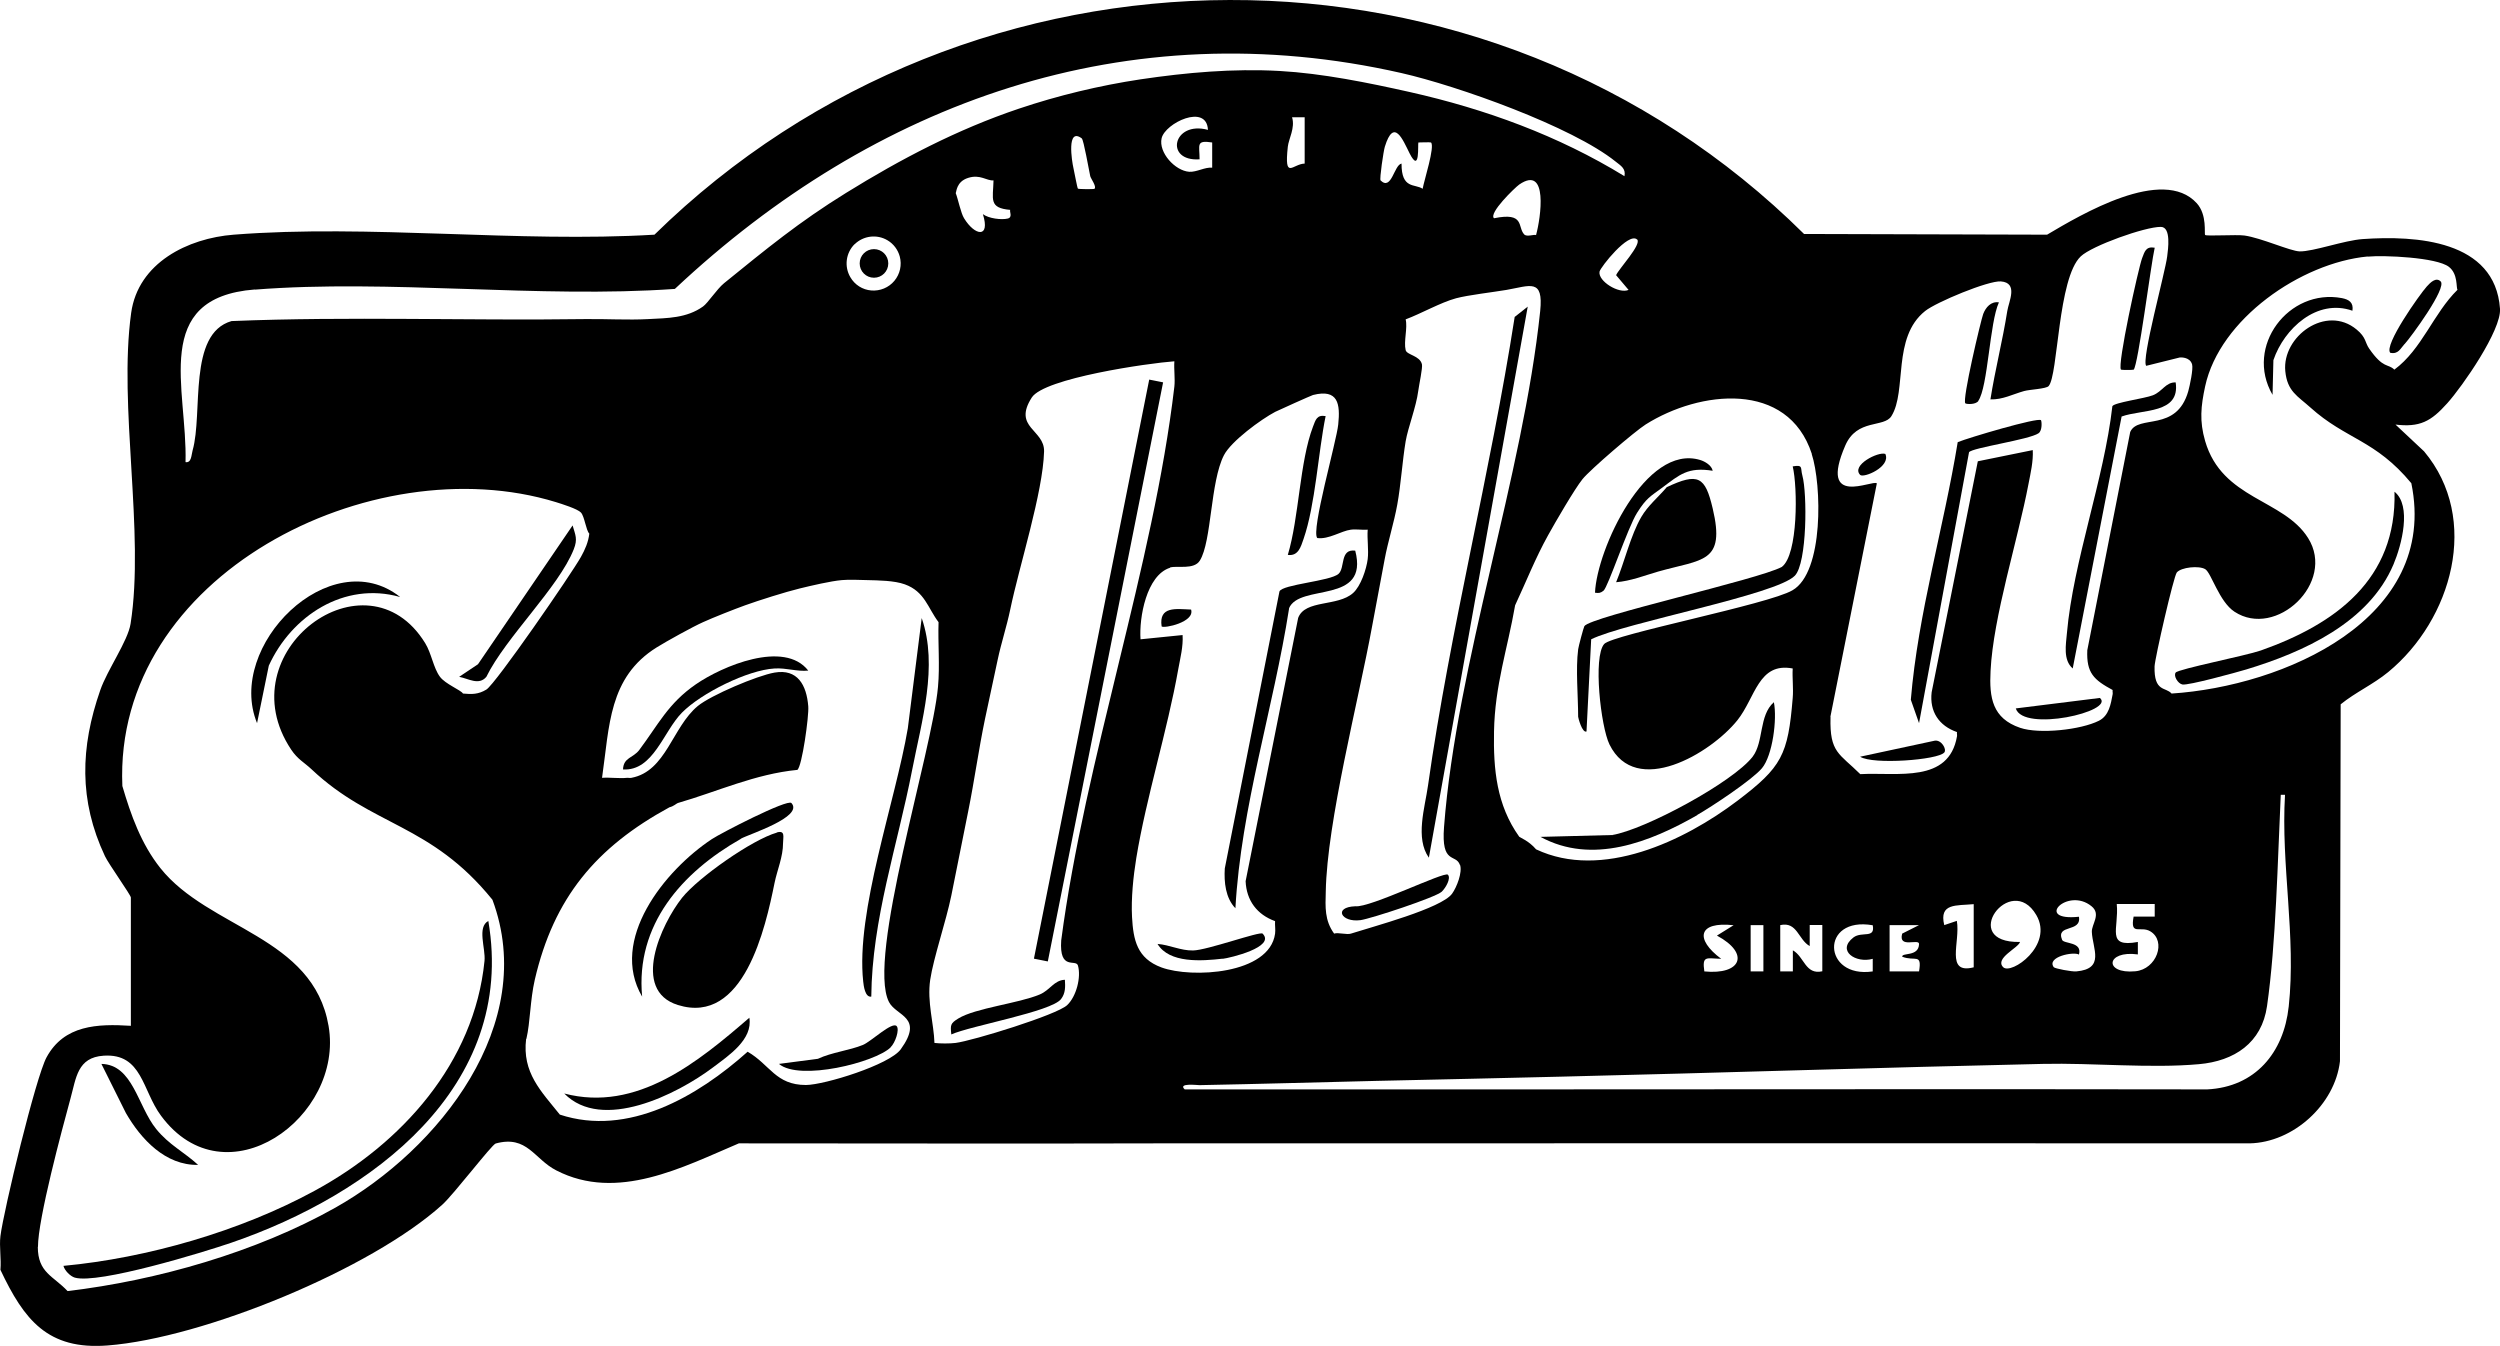 <?xml version="1.0" encoding="UTF-8"?>
<svg id="Ebene_1" xmlns="http://www.w3.org/2000/svg" version="1.1" viewBox="0 0 176.52 95.03">
  <!-- Generator: Adobe Illustrator 29.8.0, SVG Export Plug-In . SVG Version: 2.1.1 Build 160)  -->
  <path d="M169.07,29.97c1.8.23,2.58-.22,3.72-1.49,1.09-1.21,3.84-5.18,3.73-6.68-.34-4.86-5.95-5.18-9.69-4.92-1.31.09-3.5.89-4.46.87-.66-.02-2.7-.95-3.89-1.12-.58-.08-2.69.06-2.78-.04-.08-.09.16-1.41-.59-2.24-2.4-2.64-8.17.8-10.57,2.22l-17.16-.05c-22.35-22.16-58.77-21.91-81.17.05-9.65.58-20.16-.75-29.71,0-3.23.25-6.75,1.98-7.24,5.53-.91,6.59.97,15.5-.04,21.94-.19,1.22-1.65,3.27-2.14,4.69-1.41,4.04-1.52,7.79.33,11.72.25.54,1.83,2.75,1.83,2.92v9.06c-2.36-.15-4.71-.06-5.95,2.22-.76,1.39-3.03,10.8-3.26,12.63-.09.74.07,1.61,0,2.38,1.67,3.53,3.33,5.67,7.57,5.34,6.75-.52,18.59-5.38,23.63-9.94.82-.74,3.49-4.24,3.77-4.32,2.23-.61,2.71,1.1,4.28,1.9,4.31,2.22,8.93-.23,12.89-1.91,9.85,0,19.71.03,29.57,0,7.12,0,14.26,0,21.39,0,18.57-.02,37.14,0,55.71,0,3.08-.06,6.03-2.74,6.38-5.8l.05-25.2c1.06-.86,2.29-1.4,3.36-2.28,4.48-3.69,6.54-10.79,2.53-15.58l-2.07-1.94-.02.03ZM167.17,18.12c1.16-.11,4.87.05,5.74.72.66.51.5,1.48.61,1.62-1.71,1.68-2.51,4.2-4.46,5.64-.46-.45-.77-.03-1.78-1.49-.3-.43-.2-.78-.88-1.34-2.16-1.8-5.28.49-5.04,2.94.14,1.43.87,1.75,1.77,2.56,2.52,2.27,4.58,2.27,7.13,5.35,1.97,9.63-9.08,14.34-16.93,14.85-.41-.48-1.25-.08-1.2-1.92.02-.57,1.35-6.37,1.57-6.63.31-.37,1.57-.5,2.01-.23.43.27.98,2.29,2.06,3,2.93,1.93,7.18-2.05,5.2-5.2-1.73-2.76-6.07-2.72-7.27-6.85-.41-1.41-.3-2.46,0-3.86,1.03-4.76,6.77-8.72,11.47-9.17h0ZM146.61,68.59c-.31.03-1.53-.2-1.6-.3-.52-.72,1.39-1.12,1.78-.89.26-.92-1.07-.74-1.19-1.04-.46-1.13,1.38-.49,1.19-1.63-3.22.34-.8-2.13.89-.74.69.56,0,1.26.02,1.81.05,1.18.95,2.61-1.1,2.79h.01ZM143.78,64.61c1.25,2.14-1.78,4.25-2.34,3.68-.62-.63,1.08-1.36,1.19-1.78-4.41.09-.66-5.01,1.15-1.9ZM150.95,67.4v-.89c-2.29.42-1.32-.94-1.49-2.68h2.68v.89h-1.49c-.26,1.4.48.62,1.18,1.04,1.15.69.45,2.68-1.06,2.82-2.25.21-2.08-1.5.18-1.19h0ZM129.24,50.61l3.28-16.48c-.29-.29-4.15,1.77-2.23-2.67.83-1.92,2.74-1.24,3.26-2.08,1.11-1.78.03-5.55,2.38-7.42.77-.62,4.47-2.16,5.35-2.09,1.24.1.56,1.4.45,2.09-.33,2.09-.86,4.15-1.19,6.24.85.03,1.59-.37,2.38-.59.39-.11,1.55-.15,1.73-.35.68-.76.64-7.62,2.27-9.16.79-.75,4.54-2.09,5.65-2.08.75,0,.51,1.6.45,2.09-.13,1.08-1.85,7.33-1.48,7.72l2.37-.59s.71-.07.87.49c.09.32-.16,1.49-.27,1.89-.84,2.94-3.54,1.61-4.1,2.88l-3.03,15.41c-.07,1.61.46,2.09,1.79,2.81-.02.1.02.2,0,.3-.13.68-.25,1.51-.97,1.87-1.27.64-4.2.96-5.56.5-1.96-.67-2.19-2.11-2.09-4.02.19-3.84,1.93-9.25,2.68-13.21.15-.78.34-1.57.3-2.38l-3.88.79-3.26,16.31c-.16,1.36.52,2.37,1.79,2.81-.02.1.02.2,0,.3-.58,3.33-4.17,2.53-6.83,2.67-1.48-1.47-2.17-1.5-2.1-4.01v-.04ZM138.17,65.02l-.89.3c-.38-1.57.85-1.36,2.08-1.48v4.46c-2.04.52-.93-1.81-1.19-3.27h0ZM132.23,67.7v.89c-3.55.52-3.73-3.91,0-3.26.19.97-.77.41-1.36.86-1.22.94.17,1.85,1.36,1.51ZM133.42,65.32h2.08l-1.19.6c-.3,1.09,1.21.31,1.19.74-.03.91-1.21.58-1.19.89.9.36,1.41-.28,1.19,1.04h-2.08v-3.27ZM124.51,65.32v3.27h-.9v-3.27h.9ZM122.42,65.32l-1.19.74c2.37,1.28,1.7,2.79-.89,2.53-.17-1.16.16-.91,1.19-.89-1.87-1.39-1.65-2.66.89-2.37h0ZM60.34,17.25c.62-.61,1.58-.73,2.33-.28.42.25.73.66.86,1.14.16.6.02,1.24-.38,1.72-.4.48-1.01.73-1.63.68-.62-.05-1.17-.4-1.48-.94-.44-.75-.32-1.71.3-2.33h0ZM103.09,61.06c.18.53-.23,1.58-.56,2.04-.75,1.04-5.59,2.32-7.14,2.82-.29.1-.91-.1-1.19,0-.68-.94-.62-1.87-.59-2.97.09-4.94,2.31-13.47,3.27-18.72.29-1.58.6-3.17.89-4.75.22-1.2.66-2.58.89-3.86.25-1.37.36-3.08.59-4.46.17-.99.74-2.41.89-3.56.06-.46.32-1.63.26-1.88-.15-.62-1.07-.65-1.15-1-.15-.62.15-1.56,0-2.17,1.1-.41,2.46-1.19,3.56-1.49.87-.23,2.55-.42,3.56-.59,1.67-.29,2.62-.84,2.38,1.49-1.22,11.66-5.9,24.82-6.79,36.43-.21,2.7.84,1.86,1.12,2.68h0ZM76.38,9.77c.14.11.5,2.23.6,2.67.04.17.47.74.3.89-.04.04-1.12.03-1.17-.01-.05-.05-.24-1.12-.32-1.47-.1-.43-.5-2.89.59-2.08ZM108.46,16.6c-.15-.07-.65.15-.84-.05-.49-.52.07-1.59-2.13-1.14-.4-.35,1.46-2.15,1.78-2.38,2.07-1.42,1.52,2.36,1.19,3.56h0ZM100.15,10.06s.86-.03.89,0c.29.28-.49,2.69-.59,3.27-.54-.37-1.5.05-1.49-1.78-.53.09-.7,1.95-1.48,1.19-.09-.08.21-2.1.3-2.38.64-2.08,1.27-.49,1.75.47.76,1.5.56-.7.62-.77ZM91.23,8.28h.89v3.27c-.85.02-1.45,1.21-1.19-1.19.06-.56.53-1.33.3-2.08ZM85.29,9.17c-2.47-.67-3.1,2.25-.59,2.08,0-1.02-.28-1.37.89-1.19v1.78c-.52-.05-1.09.32-1.62.29-1-.07-2.18-1.36-1.95-2.37.25-1.07,3.17-2.47,3.27-.6h0ZM71.33,14.82c-.07.1.19.52-.17.61-.45.11-1.35,0-1.76-.31.54,1.73-.57,1.54-1.33.29-.23-.37-.41-1.31-.59-1.78.06-.05.02-.8.88-1.07.85-.27,1.29.21,1.79.18-.03,1.33-.36,1.95,1.19,2.08h-.01ZM82.62,40.07c.48-.15,1.69.18,2.1-.49.84-1.35.73-5.55,1.7-7.44.51-.99,2.63-2.54,3.62-3.06.22-.11,2.53-1.15,2.67-1.19,1.78-.45,1.93.63,1.78,2.08-.11,1.16-1.94,7.52-1.48,8.02.81.11,1.68-.5,2.37-.59.38-.05.8.03,1.19,0-.05.67.08,1.43,0,2.08-.09.71-.49,1.91-1.03,2.39-1.09.98-3.39.45-3.88,1.76l-3.71,18.59c.06,1.37.81,2.36,2.08,2.82-.02.29.04.61,0,.89-.4,2.87-5.89,3.16-8.02,2.38-1.73-.64-1.99-1.94-2.08-3.56-.07-1.31.09-2.87.3-4.16.71-4.32,2.19-8.97,2.97-13.37.14-.78.35-1.57.3-2.38l-2.97.3c-.11-1.53.42-4.52,2.08-5.05v-.02ZM125.7,65.32c1.2-.27,1.27,1.03,2.08,1.48v-1.49h.89v3.27c-1.2.27-1.27-1.03-2.08-1.48v1.49h-.89v-3.27ZM127.92,32.05c.71,2.17.87,8.36-1.36,9.63-1.67.99-12.69,3.12-13.29,3.79-.8.9-.24,5.84.37,7.09,1.86,3.79,7.15.64,9.03-1.7,1.28-1.6,1.48-4.12,3.91-3.66-.04.69.06,1.4,0,2.08-.33,4.04-.77,4.88-3.89,7.25-3.77,2.86-9.6,5.63-14.23,3.44-.52-.61-1.14-.83-1.19-.89-1.6-2.24-1.83-4.76-1.78-7.43.06-3.27.95-5.81,1.49-8.91.77-1.65,1.44-3.35,2.33-4.95.49-.89,1.88-3.28,2.43-3.96.55-.68,3.7-3.38,4.46-3.86,3.81-2.4,10.03-3.12,11.73,2.08h-.01ZM115.59,16.9c.36.34-1.3,2.09-1.48,2.53l.88,1.04c-.68.3-2.17-.62-2.05-1.29.06-.31,2.05-2.82,2.65-2.27h0ZM17.99,20.45c9.55-.75,20.01.63,29.66-.05C61.73,7.18,79.6.76,98.96,5.16c3.95.9,12.04,3.77,15.13,6.26.35.28.72.48.61,1.02-4.68-2.87-9.82-4.74-15.15-5.94-2.95-.66-6.17-1.32-9.21-1.49-3.29-.18-6.56.11-9.8.59-2.91.44-5.83,1.14-8.62,2.08-4.33,1.46-8.32,3.55-12.18,5.94-3.33,2.06-5.61,3.94-8.62,6.38-.51.42-1.14,1.4-1.48,1.64-1.16.83-2.52.82-3.86.89-1.47.08-2.98-.02-4.46,0-8.32.12-16.65-.2-24.97.14-3.11.89-2,6.49-2.75,9.13-.09.31-.07.9-.5.83.14-5.17-2.48-11.61,4.89-12.19h0ZM2.68,88.05c0-1.99,1.69-8.26,2.3-10.5.4-1.44.48-2.89,2.34-3.01,2.73-.18,2.72,2.46,4.05,4.24,4.55,6.16,12.94.11,11.83-6.34-1.09-6.35-8.45-6.84-11.88-11.15-1.35-1.7-2.08-3.74-2.68-5.79-.64-14.88,17.64-24.02,30.6-20.05.42.13,1.54.48,1.78.74.26.29.35,1.24.59,1.49-.07.6-.3,1.12-.59,1.64-.65,1.17-6.03,8.98-6.68,9.37-.56.34-1.02.34-1.65.28-.15-.25-1.25-.67-1.63-1.19-.46-.62-.59-1.64-1.04-2.37-4.15-6.74-14.07.61-9.46,7.52.46.69.92.9,1.44,1.39,4.29,4.05,8.4,3.81,12.77,9.21,3.27,8.78-3.78,17.62-11.09,21.74-5.58,3.14-12.59,5.14-18.91,5.89-1-1.07-2.1-1.29-2.1-3.12h.01ZM37.17,73.34c.27-1.15.26-2.73.59-4.16,1.34-5.79,4.33-9.36,9.51-12.18.3-.07.48-.26.59-.3,2.8-.81,5.46-2.05,8.44-2.34.33-.23.83-3.82.77-4.49-.12-1.51-.76-2.66-2.38-2.38-1.22.21-4.5,1.6-5.42,2.36-1.81,1.5-2.23,4.6-4.68,5.07-.09.02-.2,0-.3,0-.58.06-1.2-.04-1.78,0,.53-3.66.46-7.09,3.86-9.21.69-.43,2.55-1.46,3.27-1.78.7-.32,2.22-.92,2.97-1.19.97-.35,2.87-.95,3.86-1.19.82-.2,2.18-.52,2.97-.59.55-.05,1.21-.01,1.78,0,.8.02,1.93.03,2.67.3,1.41.51,1.62,1.67,2.38,2.67-.05,1.51.1,3.05-.04,4.57-.4,4.54-5.05,19.16-3.46,22.25.52,1.01,2.49,1.04.83,3.34-.79,1.09-5.37,2.51-6.69,2.52-2.15,0-2.53-1.43-4.12-2.35-3.52,3.15-8.44,6.03-13.26,4.44-1.33-1.66-2.67-2.96-2.38-5.35h.02ZM65.98,73.64c-.04-1.36-.53-2.9-.3-4.46.23-1.54,1.12-4.13,1.49-5.94.39-1.98.79-3.97,1.19-5.94.44-2.17.74-4.38,1.19-6.54.28-1.36.61-2.8.89-4.16.25-1.19.64-2.36.89-3.56.64-3.09,2.31-8.26,2.39-11.16.04-1.56-2.23-1.68-.87-3.81.87-1.37,8.24-2.43,10.07-2.56-.04.58.06,1.22,0,1.78-1.48,12.65-6.31,26.31-7.99,39.11-.15,2.17,1.03,1.29,1.18,1.77.24.82-.11,2.19-.76,2.8-.73.69-6.68,2.52-7.88,2.67-.38.05-1.11.05-1.49,0ZM161.6,71.08c-.35,3.25-2.36,5.67-5.75,5.84-16.29-.03-32.59,0-48.88,0h-23.32c-.51-.47.88-.3,1.04-.3,4.16-.08,8.32-.2,12.48-.3,4.36-.1,8.72-.19,13.07-.3,11.32-.27,22.69-.65,34-.9,3.53-.08,7.59.33,11.02.02,2.5-.22,4.44-1.5,4.81-4.1.64-4.46.75-10.32.97-14.92h.3c-.3,4.95.8,9.99.26,14.97Z"/>
  <path d="M54.85,58.79c-1.73.49-5.54,3.16-6.69,4.6-1.48,1.87-3.62,6.53-.3,7.57,4.66,1.46,6.19-5.46,6.83-8.62.19-.93.6-1.83.6-2.82,0-.41.18-.92-.45-.74h.01Z"/>
  <path d="M52.31,59.22c.54-.31,4.47-1.54,3.57-2.52-.28-.3-4.99,2.13-5.62,2.55-3.34,2.21-7.27,7.12-4.92,11.12-.48-5.07,2.81-8.78,6.97-11.14h0Z"/>
  <path d="M50.34,75.37c1.11-.84,2.83-1.97,2.57-3.51-3.6,3.11-7.94,6.7-13.07,5.35,2.67,2.72,7.96.07,10.5-1.84Z"/>
  <path d="M61.52,70.37c.05-5.47,1.85-10.67,2.88-15.98.67-3.46,1.86-7.35.68-10.75l-.98,7.78c-.87,5.14-3.69,12.96-3.15,17.89.03.29.13,1.12.56,1.06h.01Z"/>
  <path d="M49.13,48.32c-1.96,1.35-2.66,2.86-3.99,4.63-.43.58-1.12.52-1.15,1.38,2.14.12,2.84-2.67,4.16-4.01,1.35-1.37,4.63-3.01,6.54-3.12.85-.05,1.57.23,2.38.15-1.7-2.18-6.09-.31-7.94.97Z"/>
  <path d="M62.88,73.95c.34-.33.65-1.26.43-1.5-.32-.34-1.8,1.09-2.38,1.33-.95.39-2.2.52-3.18.98l-2.75.36c1.45,1.23,6.8-.1,7.89-1.17h-.01Z"/>
  <path d="M139.03,31.93c.22-.32,4.25-.88,4.91-1.34.28-.2.22-.86.17-.92-.21-.22-5.13,1.24-5.88,1.55-.99,6.07-2.8,12.07-3.31,18.19l.58,1.65,3.53-19.13h0Z"/>
  <path d="M139.68,28.31c.69-.99.8-5.54,1.46-6.96-.56-.09-.93.35-1.11.82-.15.39-1.51,6.1-1.26,6.31.07.06.72.11.92-.17h-.01Z"/>
  <path d="M149.8,29.41c1.47-.53,4.15-.17,3.82-2.41-.71-.02-.94.65-1.61.91-.59.23-2.72.51-2.86.77-.59,5.18-2.76,10.94-3.21,16.03-.07.81-.28,1.89.41,2.49l3.45-17.78h0Z"/>
  <path d="M150.65,26.11c.32-.3,1.23-7.52,1.49-8.62-.63-.11-.71.28-.89.74-.25.65-1.78,7.59-1.49,7.87.03.03.86.03.89,0h0Z"/>
  <path d="M148.27,49.28l-5.94.74c.53,1.7,7.05.21,5.94-.74Z"/>
  <path d="M137.28,53.14c.2-.25-.22-.93-.68-.84l-5.26,1.13c.89.58,5.53.23,5.94-.3h0Z"/>
  <path d="M133.12,32.05c-.5-.18-2.43.8-1.78,1.48.24.25,2.19-.57,1.78-1.48Z"/>
  <path d="M111.43,45.86c-.18,1.36,0,3.31,0,4.75,0,.06.28,1.16.59,1.04l.33-6.51c2.35-1.17,13.08-3.14,14.38-4.49.87-.9.88-5.82.53-7.08-.15-.53.09-.77-.68-.64.35,1.46.39,6.23-.77,7.1-1.65.89-13.51,3.51-13.94,4.18-.05.07-.42,1.45-.44,1.64h0Z"/>
  <path d="M119.84,57.54c1.05-.6,3.87-2.47,4.57-3.3.75-.9,1.08-3.46.84-4.66-1.07.94-.7,2.8-1.5,3.85-1.4,1.81-7.63,5.16-9.92,5.53l-5.06.13c3.65,1.99,7.74.37,11.08-1.54h-.01Z"/>
  <path d="M113.22,41.71c.32-.25,1.71-4.46,2.37-5.5.66-1.05.93-1.15,1.78-1.78,1.23-.92,1.81-1.47,3.56-1.19-.07-.38-.55-.66-.88-.76-3.85-1.17-7.3,6.31-7.43,9.37.27.04.38.03.6-.14Z"/>
  <path d="M117.67,34.42c-.59.69-1.32,1.29-1.78,2.08-.75,1.28-1.2,3.22-1.78,4.61,1.02-.08,1.99-.47,2.96-.75,3.13-.89,4.78-.58,3.86-4.46-.53-2.25-1.01-2.56-3.27-1.49h0Z"/>
  <rect x="56.72" y="46.85" width="41.69" height="1" transform="translate(15.98 114.17) rotate(-78.74)"/>
  <path d="M73.41,70.22c-1.5.63-4.52.95-5.74,1.69-.57.35-.57.46-.5,1.13,1.35-.61,7.08-1.61,7.75-2.5.32-.42.3-.87.27-1.36-.77.03-1.04.73-1.78,1.04Z"/>
  <path d="M159.63,45.93c-1.06.37-5.83,1.31-6.01,1.56-.17.23.15.77.47.84.39.09,3.81-.85,4.51-1.06,4.03-1.22,8.66-3.3,10.4-7.42.58-1.37,1.3-4.15.07-5.13.17,6.18-4.15,9.34-9.44,11.21Z"/>
  <path d="M160.52,25.43c.76-2.24,3.08-4.37,5.58-3.49.09-.57-.23-.79-.74-.89-3.75-.71-6.89,3.4-4.9,6.83,0,0,.06-2.45.06-2.45Z"/>
  <path d="M169.78,24.3c.47-.52,3.01-3.98,2.55-4.43-.33-.32-.72.07-.98.36-.51.57-3.05,4.15-2.58,4.68.57.12.71-.29,1.01-.62h0Z"/>
  <path d="M106.95,22.37c-1.71,10.99-4.57,22.11-6.12,33.09-.22,1.57-.92,3.72.06,5.1l6.98-38.91-.91.72h0Z"/>
  <path d="M95.69,63.99c-1.56.06-1,1.16.37.98.73-.1,5.32-1.61,5.74-2.01.29-.28.67-.96.43-1.2-.24-.25-5.5,2.35-6.53,2.23h0Z"/>
  <path d="M91.01,42.96c.74-1.81,5.68-.23,4.68-4.08-1.1-.14-.7,1.21-1.18,1.64-.59.52-3.96.74-4.17,1.24l-3.86,19.56c-.06.96.05,2.09.75,2.81.4-7.17,2.68-14.08,3.79-21.17h-.01Z"/>
  <path d="M92.04,38.06c.84-2.43,1.03-6.09,1.56-8.68-.63-.11-.71.28-.89.74-.95,2.49-.98,6.4-1.78,9.06.75.11.93-.61,1.11-1.12Z"/>
  <path d="M86.33,67.7c.51-.06,3.77-.83,2.82-1.78-.18-.18-3.93,1.18-4.91,1.19-.88.02-1.66-.4-2.51-.46.84,1.38,3.11,1.21,4.6,1.04h0Z"/>
  <path d="M84.1,43.04c-1.06-.04-2.29-.26-2.08,1.19.16.16,2.36-.3,2.08-1.19Z"/>
  <path d="M61.71,19.61c.56,0,1.01-.45,1.01-1.01s-.45-1.01-1.01-1.01-1.01.45-1.01,1.01.45,1.01,1.01,1.01Z"/>
  <path d="M34.49,65.02c-.83.44-.19,1.94-.28,2.83-.72,7.21-5.86,12.9-12,16.23-5.23,2.85-11.83,4.75-17.73,5.3.08.33.49.74.8.83,1.65.48,9.06-1.78,11.07-2.47,9.84-3.38,20.13-10.96,18.13-22.71h.01Z"/>
  <path d="M28.25,42.15c-4.93-3.89-12.33,3.46-10.1,8.91l.83-4.06c1.6-3.51,5.32-5.96,9.26-4.85h0Z"/>
  <path d="M34.34,47.79c1.37-2.79,5.1-6.31,6.17-9,.29-.73.12-1-.08-1.69l-6.68,9.8-1.33.89c.65.12,1.39.63,1.92,0Z"/>
  <path d="M13.99,82.25c-1.01-.92-2.05-1.41-2.96-2.53-1.32-1.63-1.64-4.55-3.87-4.6l1.73,3.47c1.06,1.84,2.79,3.71,5.1,3.66Z"/>
</svg>